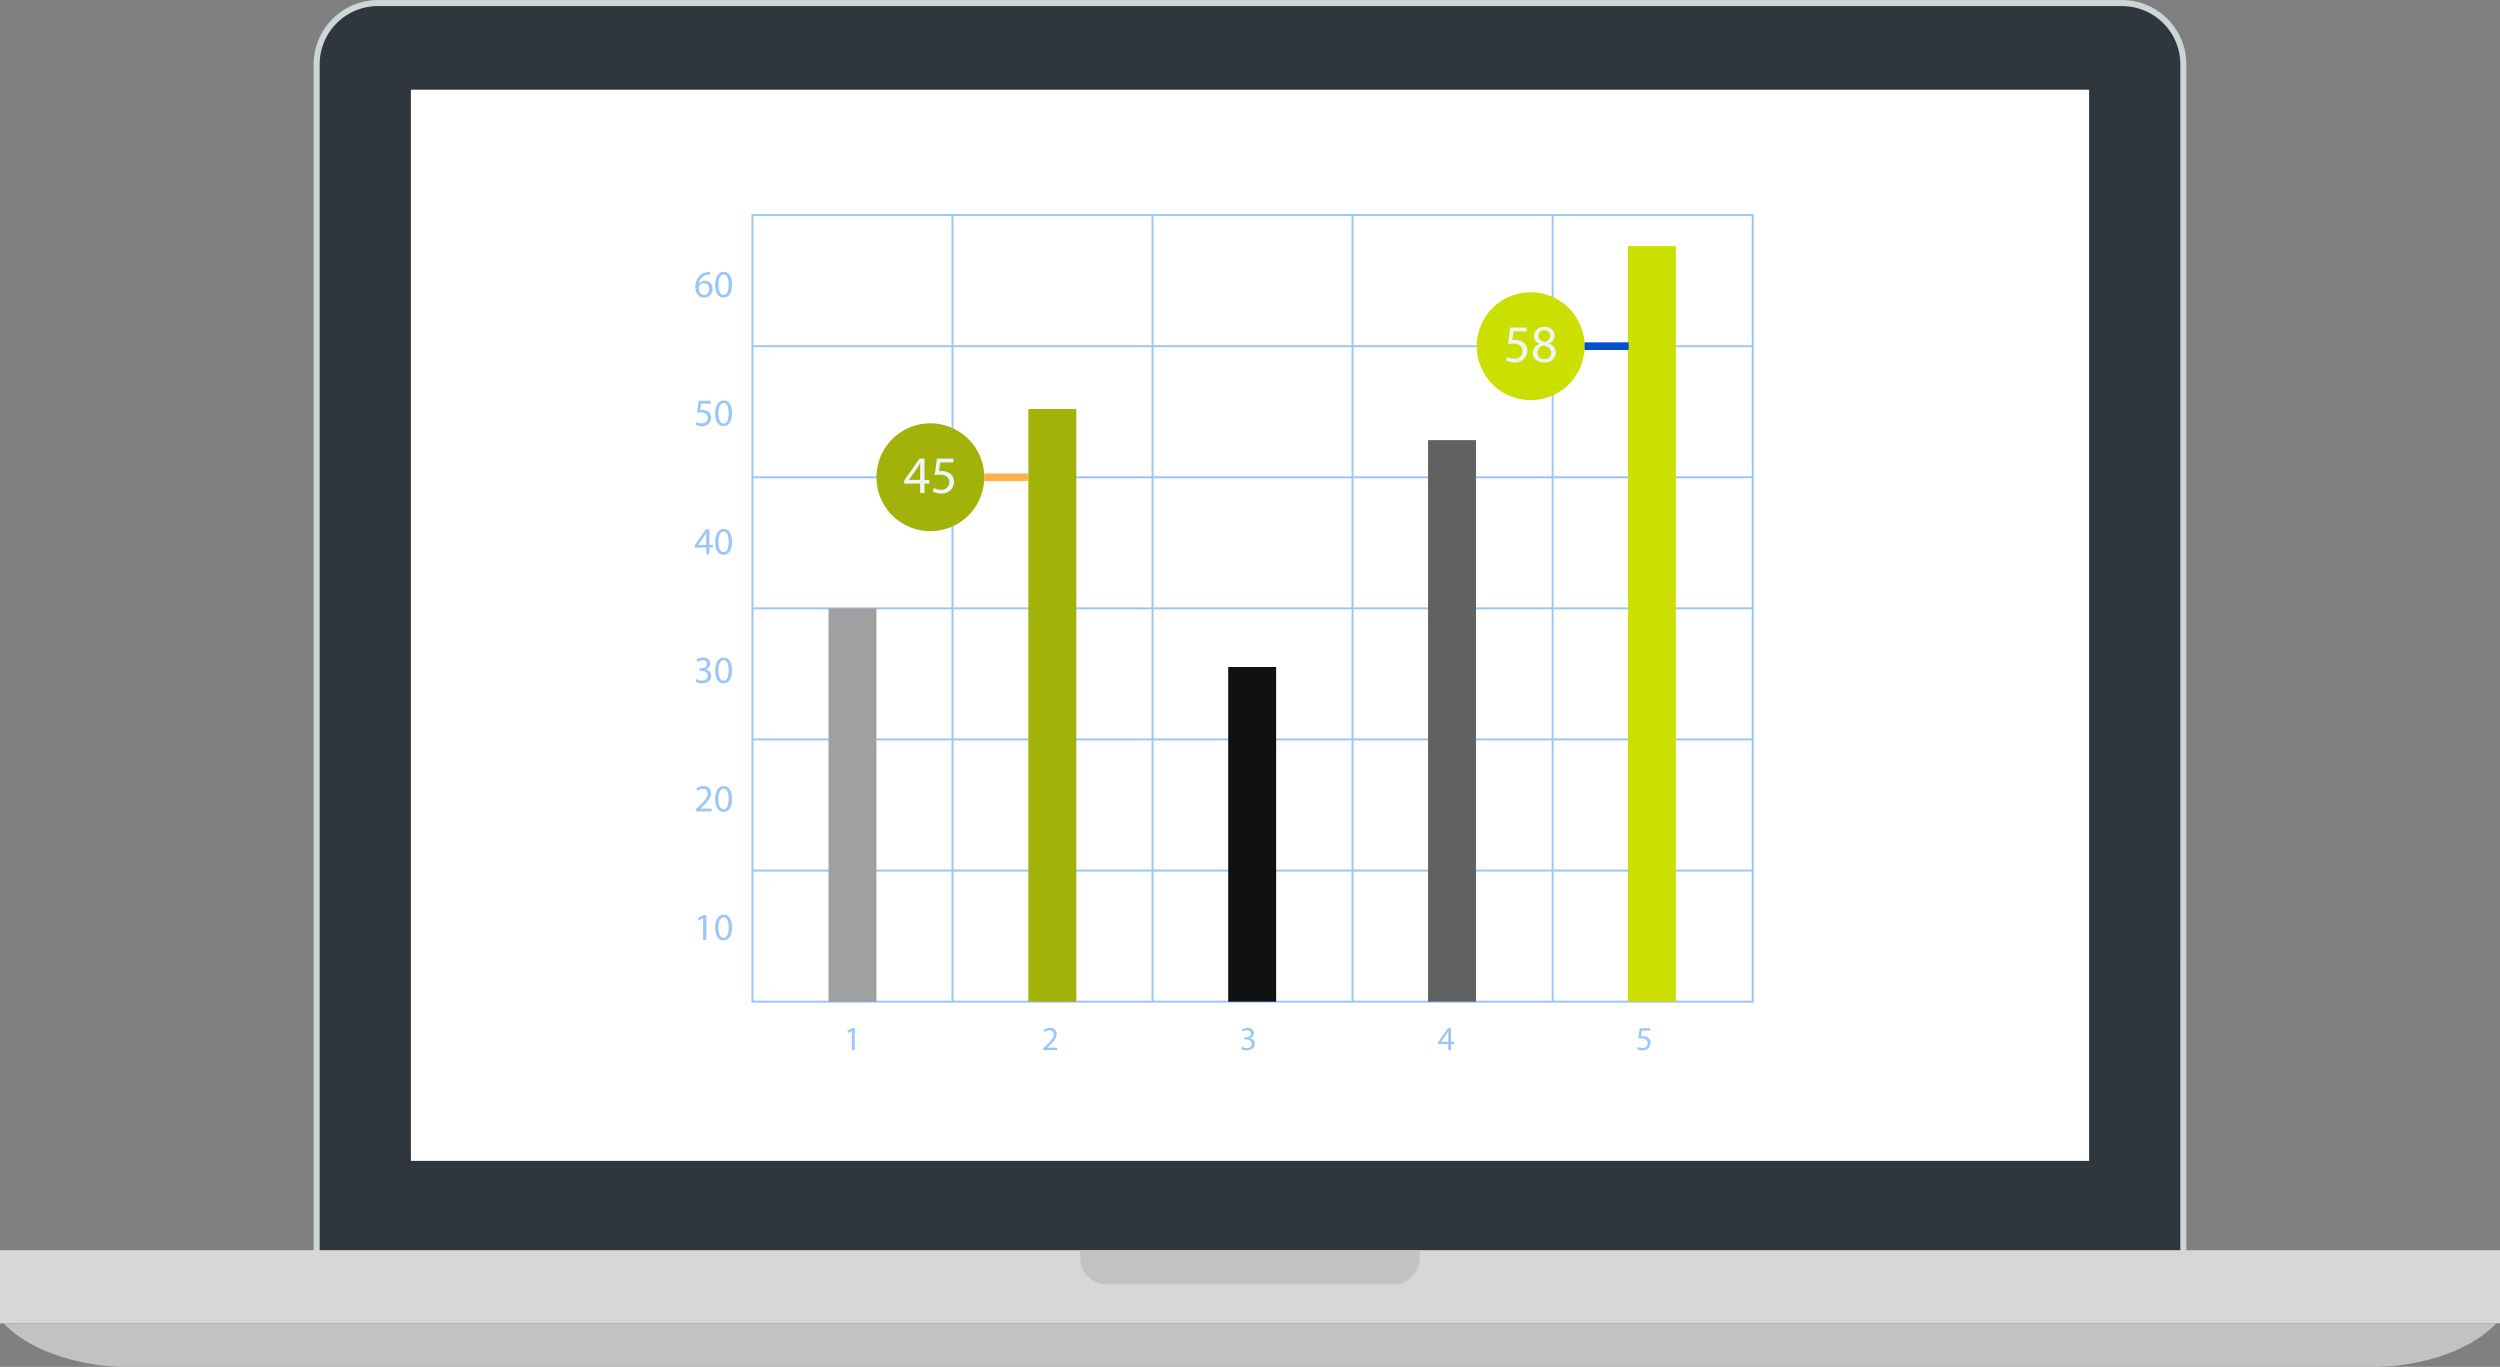 <svg xmlns="http://www.w3.org/2000/svg" width="191.239" height="104.561" viewBox="0 0 191.239 104.561">
  <rect x="0" y="0" width="191.239" height="104.561" fill="#808080" stroke="none"/>
  <g id="Gruppe_118" data-name="Gruppe 118" transform="translate(0)">
    <g id="Gruppe_89" data-name="Gruppe 89" transform="translate(0 0)">
      <path id="Pfad_75" data-name="Pfad 75" d="M550.543,650.083a4.924,4.924,0,0,1-4.919-4.919v-91.3a4.925,4.925,0,0,1,4.919-4.921H683.956a4.927,4.927,0,0,1,4.922,4.921v91.3a4.925,4.925,0,0,1-4.922,4.919Z" transform="translate(-521.63 -548.939)" fill="#cdd5d7"/>
      <path id="Pfad_76" data-name="Pfad 76" d="M688.69,645.44a4.457,4.457,0,0,1-4.459,4.457H550.817a4.458,4.458,0,0,1-4.46-4.457v-91.3a4.46,4.46,0,0,1,4.46-4.46H684.23a4.459,4.459,0,0,1,4.459,4.46Z" transform="translate(-521.904 -549.215)" fill="#30363d"/>
      <rect id="Rechteck_110" data-name="Rechteck 110" width="128.375" height="81.941" transform="translate(31.432 6.861)" fill="#fff"/>
      <rect id="Rechteck_111" data-name="Rechteck 111" width="191.239" height="5.595" transform="translate(0 95.634)" fill="#d7d7d7"/>
      <g id="Gruppe_87" data-name="Gruppe 87" transform="translate(0.281 101.229)">
        <path id="Pfad_77" data-name="Pfad 77" d="M507.736,710.684c2.259,2.391,6.418,3.331,9.289,3.331h172.1c2.868,0,7.028-.941,9.288-3.331Z" transform="translate(-507.736 -710.684)" fill="#c2c2c2"/>
      </g>
      <g id="Gruppe_88" data-name="Gruppe 88" transform="translate(82.631 95.634)">
        <path id="Pfad_78" data-name="Pfad 78" d="M639.315,701.744v.6a2,2,0,0,0,2,2H663.3a2,2,0,0,0,2-2v-.6Z" transform="translate(-639.315 -701.744)" fill="#c2c2c2"/>
      </g>
    </g>
    <g id="Gruppe_117" data-name="Gruppe 117" transform="translate(53.137 16.377)">
      <g id="Gruppe_116" data-name="Gruppe 116">
        <g id="Gruppe_112" data-name="Gruppe 112">
          <g id="Gruppe_90" data-name="Gruppe 90" transform="translate(0.26 53.59)">
            <path id="Pfad_79" data-name="Pfad 79" d="M592.992,661.026h-.005l-.332.18-.05-.2.417-.223h.219v1.91h-.25Z" transform="translate(-592.605 -660.752)" fill="#9ac7f7"/>
            <path id="Pfad_80" data-name="Pfad 80" d="M595.985,661.7c0,.65-.24,1.008-.663,1.008-.374,0-.627-.35-.631-.981s.275-.994.665-.994S595.985,661.092,595.985,661.7Zm-1.037.029c0,.5.153.778.387.778.265,0,.391-.308.391-.8,0-.471-.12-.779-.387-.779C595.112,660.933,594.948,661.21,594.948,661.729Z" transform="translate(-593.385 -660.733)" fill="#9ac7f7"/>
          </g>
          <g id="Gruppe_91" data-name="Gruppe 91" transform="translate(0.086 43.756)">
            <path id="Pfad_81" data-name="Pfad 81" d="M592.328,646.962V646.8l.2-.2c.489-.466.709-.712.713-1a.341.341,0,0,0-.379-.374.65.65,0,0,0-.407.162l-.083-.183a.841.841,0,0,1,.541-.194.538.538,0,0,1,.585.556c0,.353-.255.637-.658,1.025l-.152.141v.007h.857v.214Z" transform="translate(-592.328 -645.019)" fill="#9ac7f7"/>
            <path id="Pfad_82" data-name="Pfad 82" d="M595.985,645.986c0,.65-.24,1.008-.663,1.008-.374,0-.627-.35-.631-.983s.275-.993.665-.993S595.985,645.378,595.985,645.986Zm-1.037.029c0,.5.153.779.387.779.265,0,.391-.309.391-.8,0-.47-.12-.778-.387-.778C595.112,645.22,594.948,645.5,594.948,646.015Z" transform="translate(-593.212 -645.019)" fill="#9ac7f7"/>
          </g>
          <g id="Gruppe_92" data-name="Gruppe 92" transform="translate(0.077 33.921)">
            <path id="Pfad_83" data-name="Pfad 83" d="M592.383,630.951a.867.867,0,0,0,.422.12c.333,0,.437-.211.434-.37,0-.268-.245-.382-.495-.382H592.6v-.194h.143c.188,0,.427-.1.427-.322,0-.155-.1-.288-.337-.288a.709.709,0,0,0-.382.126l-.067-.188a.91.91,0,0,1,.5-.147c.375,0,.547.223.547.456a.474.474,0,0,1-.354.449v.006a.5.5,0,0,1,.426.489c0,.307-.236.574-.7.574a.963.963,0,0,1-.5-.13Z" transform="translate(-592.313 -629.306)" fill="#9ac7f7"/>
            <path id="Pfad_84" data-name="Pfad 84" d="M595.985,630.273c0,.65-.24,1.008-.663,1.008-.374,0-.627-.35-.631-.981s.275-.994.665-.994S595.985,629.665,595.985,630.273Zm-1.037.029c0,.5.153.778.387.778.265,0,.391-.308.391-.8,0-.471-.12-.779-.387-.779C595.112,629.506,594.948,629.782,594.948,630.3Z" transform="translate(-593.202 -629.306)" fill="#9ac7f7"/>
          </g>
          <g id="Gruppe_93" data-name="Gruppe 93" transform="translate(0 24.086)">
            <path id="Pfad_85" data-name="Pfad 85" d="M593.075,615.553v-.521h-.885v-.17l.849-1.22h.28v1.187h.268v.2h-.268v.521Zm0-.723v-.638c0-.1,0-.2.009-.3h-.009c-.06.113-.106.2-.158.282l-.468.65v.006Z" transform="translate(-592.19 -613.61)" fill="#9ac7f7"/>
            <path id="Pfad_86" data-name="Pfad 86" d="M595.985,614.558c0,.65-.24,1.008-.663,1.008-.374,0-.627-.349-.631-.981s.275-.994.665-.994S595.985,613.95,595.985,614.558Zm-1.037.029c0,.5.153.778.387.778.265,0,.391-.308.391-.8,0-.471-.12-.779-.387-.779C595.112,613.791,594.948,614.068,594.948,614.587Z" transform="translate(-593.125 -613.591)" fill="#9ac7f7"/>
          </g>
          <g id="Gruppe_94" data-name="Gruppe 94" transform="translate(0.077 14.251)">
            <path id="Pfad_87" data-name="Pfad 87" d="M593.461,598.144h-.728l-.074.491a1.01,1.01,0,0,1,.156-.011.8.8,0,0,1,.411.1.545.545,0,0,1,.274.491.664.664,0,0,1-.712.653.932.932,0,0,1-.476-.118l.065-.2a.86.86,0,0,0,.409.106.421.421,0,0,0,.453-.414c0-.247-.168-.424-.551-.424a1.86,1.86,0,0,0-.263.021l.123-.917h.914Z" transform="translate(-592.313 -597.895)" fill="#9ac7f7"/>
            <path id="Pfad_88" data-name="Pfad 88" d="M595.985,598.842c0,.649-.24,1.008-.663,1.008-.374,0-.627-.35-.631-.982s.275-.993.665-.993S595.985,598.234,595.985,598.842Zm-1.037.03c0,.5.153.779.387.779.265,0,.391-.309.391-.8,0-.47-.12-.779-.387-.779C595.112,598.076,594.948,598.352,594.948,598.872Z" transform="translate(-593.202 -597.876)" fill="#9ac7f7"/>
          </g>
          <g id="Gruppe_95" data-name="Gruppe 95" transform="translate(0.053 4.415)">
            <path id="Pfad_89" data-name="Pfad 89" d="M593.4,582.379a.868.868,0,0,0-.193.011.778.778,0,0,0-.665.678h.01a.583.583,0,0,1,1.038.4.639.639,0,0,1-.635.672c-.409,0-.677-.317-.677-.813a1.2,1.2,0,0,1,.325-.861,1.034,1.034,0,0,1,.61-.282,1.3,1.3,0,0,1,.187-.015Zm-.073,1.1a.389.389,0,0,0-.394-.438.425.425,0,0,0-.37.235.225.225,0,0,0-.029.115c.006.313.149.546.42.546C593.174,583.938,593.324,583.753,593.324,583.48Z" transform="translate(-592.275 -582.163)" fill="#9ac7f7"/>
            <path id="Pfad_90" data-name="Pfad 90" d="M595.985,583.129c0,.65-.24,1.007-.663,1.007-.374,0-.627-.349-.631-.981s.275-.994.665-.994S595.985,582.52,595.985,583.129Zm-1.037.029c0,.5.153.779.387.779.265,0,.391-.308.391-.795,0-.471-.12-.78-.387-.78C595.112,582.361,594.948,582.638,594.948,583.157Z" transform="translate(-593.179 -582.161)" fill="#9ac7f7"/>
          </g>
          <g id="Gruppe_96" data-name="Gruppe 96" transform="translate(11.685 62.278)">
            <path id="Pfad_91" data-name="Pfad 91" d="M611.2,674.825h0l-.292.157-.043-.173.364-.2h.194v1.671H611.2Z" transform="translate(-610.861 -674.614)" fill="#9ac7f7"/>
          </g>
          <g id="Gruppe_97" data-name="Gruppe 97" transform="translate(26.67 62.249)">
            <path id="Pfad_92" data-name="Pfad 92" d="M634.8,676.268v-.139l.178-.171c.427-.407.62-.623.623-.874a.3.3,0,0,0-.332-.327.562.562,0,0,0-.355.141l-.072-.159a.734.734,0,0,1,.473-.171.471.471,0,0,1,.511.487c0,.308-.223.558-.576.9l-.134.125v.005h.751v.187Z" transform="translate(-634.803 -674.568)" fill="#9ac7f7"/>
          </g>
          <g id="Gruppe_98" data-name="Gruppe 98" transform="translate(41.802 62.249)">
            <path id="Pfad_93" data-name="Pfad 93" d="M659.045,676.008a.743.743,0,0,0,.369.106c.291,0,.382-.185.379-.324,0-.235-.213-.334-.432-.334h-.125v-.17h.125c.165,0,.373-.084.373-.283,0-.134-.084-.252-.293-.252a.619.619,0,0,0-.335.11l-.059-.165a.8.8,0,0,1,.438-.129c.33,0,.478.2.478.4a.416.416,0,0,1-.308.393v0a.437.437,0,0,1,.372.43c0,.267-.208.5-.61.5a.855.855,0,0,1-.434-.113Z" transform="translate(-658.982 -674.568)" fill="#9ac7f7"/>
          </g>
          <g id="Gruppe_99" data-name="Gruppe 99" transform="translate(56.873 62.278)">
            <path id="Pfad_94" data-name="Pfad 94" d="M683.838,676.285v-.455h-.775v-.148l.744-1.068h.244v1.039h.235v.177h-.235v.455Zm0-.632v-.558c0-.087,0-.174.009-.262h-.009c-.05.1-.092.169-.137.246l-.409.569v.005Z" transform="translate(-683.063 -674.614)" fill="#9ac7f7"/>
          </g>
          <g id="Gruppe_100" data-name="Gruppe 100" transform="translate(72.086 62.278)">
            <path id="Pfad_95" data-name="Pfad 95" d="M708.374,674.8h-.637l-.064.429a.932.932,0,0,1,.136-.01.713.713,0,0,1,.36.09.476.476,0,0,1,.239.428.58.58,0,0,1-.622.571.821.821,0,0,1-.416-.1l.056-.172a.751.751,0,0,0,.358.092.368.368,0,0,0,.4-.362c0-.216-.148-.37-.48-.37a1.691,1.691,0,0,0-.232.017l.107-.8h.8Z" transform="translate(-707.369 -674.614)" fill="#9ac7f7"/>
          </g>
          <g id="Gruppe_111" data-name="Gruppe 111" transform="translate(4.346)">
            <g id="Gruppe_101" data-name="Gruppe 101">
              <path id="Pfad_96" data-name="Pfad 96" d="M675.8,635.427H599.134V575.106H675.8Zm-76.512-.151h76.363v-60.02H599.284Z" transform="translate(-599.134 -575.106)" fill="#9ac7f7"/>
            </g>
            <g id="Gruppe_102" data-name="Gruppe 102" transform="translate(0.076 50.141)">
              <rect id="Rechteck_112" data-name="Rechteck 112" width="76.513" height="0.152" fill="#9ac7f7"/>
            </g>
            <g id="Gruppe_103" data-name="Gruppe 103" transform="translate(0.076 40.111)">
              <rect id="Rechteck_113" data-name="Rechteck 113" width="76.513" height="0.15" fill="#9ac7f7"/>
            </g>
            <g id="Gruppe_104" data-name="Gruppe 104" transform="translate(0.076 30.085)">
              <rect id="Rechteck_114" data-name="Rechteck 114" width="76.513" height="0.15" fill="#9ac7f7"/>
            </g>
            <g id="Gruppe_105" data-name="Gruppe 105" transform="translate(0.076 20.057)">
              <rect id="Rechteck_115" data-name="Rechteck 115" width="76.513" height="0.152" fill="#9ac7f7"/>
            </g>
            <g id="Gruppe_106" data-name="Gruppe 106" transform="translate(0.076 10.03)">
              <rect id="Rechteck_116" data-name="Rechteck 116" width="76.513" height="0.15" fill="#9ac7f7"/>
            </g>
            <g id="Gruppe_107" data-name="Gruppe 107" transform="translate(61.213 0.076)">
              <rect id="Rechteck_117" data-name="Rechteck 117" width="0.147" height="60.169" fill="#9ac7f7"/>
            </g>
            <g id="Gruppe_108" data-name="Gruppe 108" transform="translate(45.906 0.076)">
              <rect id="Rechteck_118" data-name="Rechteck 118" width="0.152" height="60.169" fill="#9ac7f7"/>
            </g>
            <g id="Gruppe_109" data-name="Gruppe 109" transform="translate(30.606 0.076)">
              <rect id="Rechteck_119" data-name="Rechteck 119" width="0.149" height="60.169" fill="#9ac7f7"/>
            </g>
            <g id="Gruppe_110" data-name="Gruppe 110" transform="translate(15.303 0.076)">
              <rect id="Rechteck_120" data-name="Rechteck 120" width="0.152" height="60.169" fill="#9ac7f7"/>
            </g>
          </g>
        </g>
        <g id="Gruppe_115" data-name="Gruppe 115" transform="translate(10.242 2.445)">
          <rect id="Rechteck_121" data-name="Rechteck 121" width="3.665" height="25.6" transform="translate(0 32.201)" fill="#a0a0a0"/>
          <rect id="Rechteck_122" data-name="Rechteck 122" width="3.668" height="25.6" transform="translate(15.285 32.201)" fill="#a2b208"/>
          <rect id="Rechteck_123" data-name="Rechteck 123" width="3.666" height="25.6" transform="translate(30.574 32.201)" fill="#111"/>
          <rect id="Rechteck_124" data-name="Rechteck 124" width="3.667" height="25.6" transform="translate(45.861 32.201)" fill="#616161"/>
          <rect id="Rechteck_125" data-name="Rechteck 125" width="3.668" height="25.6" transform="translate(61.15 32.201)" fill="#cbe000"/>
          <rect id="Rechteck_126" data-name="Rechteck 126" width="3.665" height="4.486" transform="translate(0 27.715)" fill="#a0a0a0"/>
          <rect id="Rechteck_127" data-name="Rechteck 127" width="3.668" height="19.737" transform="translate(15.285 12.464)" fill="#a2b208"/>
          <rect id="Rechteck_128" data-name="Rechteck 128" width="3.667" height="17.355" transform="translate(45.861 14.846)" fill="#616161"/>
          <rect id="Rechteck_129" data-name="Rechteck 129" width="3.668" height="32.201" transform="translate(61.15)" fill="#cbe000"/>
          <path id="Pfad_97" data-name="Pfad 97" d="M622.658,604.808a4.124,4.124,0,1,1-4.125-4.125A4.123,4.123,0,0,1,622.658,604.808Z" transform="translate(-610.745 -587.121)" fill="#a2b208"/>
          <g id="Gruppe_113" data-name="Gruppe 113" transform="translate(5.787 16.255)">
            <path id="Pfad_98" data-name="Pfad 98" d="M619.022,607.612V606.9H617.8v-.233l1.173-1.677h.382v1.633h.369v.278h-.369v.716Zm0-.994v-.877c0-.137,0-.275.012-.412h-.012c-.081.153-.147.267-.218.388l-.642.893v.008Z" transform="translate(-617.801 -604.985)" fill="#ecf6f8"/>
            <path id="Pfad_99" data-name="Pfad 99" d="M622.862,605.284h-1l-.1.675a1.336,1.336,0,0,1,.215-.015,1.121,1.121,0,0,1,.565.14.748.748,0,0,1,.376.675.911.911,0,0,1-.978.9,1.29,1.29,0,0,1-.655-.161l.088-.271a1.187,1.187,0,0,0,.562.146.58.58,0,0,0,.622-.57c0-.339-.23-.581-.755-.581a2.665,2.665,0,0,0-.364.028l.17-1.261h1.257Z" transform="translate(-619.103 -604.985)" fill="#ecf6f8"/>
          </g>
          <line id="Linie_47" data-name="Linie 47" x2="3.372" transform="translate(11.913 17.688)" fill="none" stroke="#feb04c" stroke-miterlimit="10" stroke-width="0.586"/>
          <path id="Pfad_100" data-name="Pfad 100" d="M696.031,588.785a4.125,4.125,0,1,1-4.127-4.126A4.126,4.126,0,0,1,696.031,588.785Z" transform="translate(-638.196 -581.125)" fill="#cbe000"/>
          <g id="Gruppe_114" data-name="Gruppe 114" transform="translate(51.818 6.184)">
            <path id="Pfad_101" data-name="Pfad 101" d="M692.931,589.263h-1l-.1.674a1.53,1.53,0,0,1,.216-.014,1.112,1.112,0,0,1,.564.14.748.748,0,0,1,.377.674.912.912,0,0,1-.978.9,1.294,1.294,0,0,1-.655-.161l.089-.271a1.183,1.183,0,0,0,.561.146.579.579,0,0,0,.621-.571c0-.339-.23-.581-.755-.581a2.633,2.633,0,0,0-.363.028l.169-1.26h1.258Z" transform="translate(-691.35 -588.92)" fill="#ecf6f8"/>
            <path id="Pfad_102" data-name="Pfad 102" d="M694.622,590.9a.752.752,0,0,1,.523-.7l-.007-.011a.651.651,0,0,1-.414-.591.734.734,0,0,1,.812-.7.677.677,0,0,1,.762.646.666.666,0,0,1-.432.615v.011a.729.729,0,0,1,.532.678.809.809,0,0,1-.894.764C694.954,591.608,694.622,591.281,694.622,590.9Zm1.414-.016c0-.318-.223-.473-.577-.573a.57.57,0,0,0-.473.541.485.485,0,0,0,.526.5A.475.475,0,0,0,696.036,590.881Zm-.977-1.314c0,.263.2.4.5.486a.519.519,0,0,0,.4-.477.407.407,0,0,0-.444-.428A.416.416,0,0,0,695.059,589.567Z" transform="translate(-692.574 -588.893)" fill="#ecf6f8"/>
          </g>
          <line id="Linie_48" data-name="Linie 48" x2="3.371" transform="translate(57.835 7.659)" fill="none" stroke="#0450cf" stroke-miterlimit="10" stroke-width="0.586"/>
        </g>
      </g>
    </g>
  </g>
</svg>

